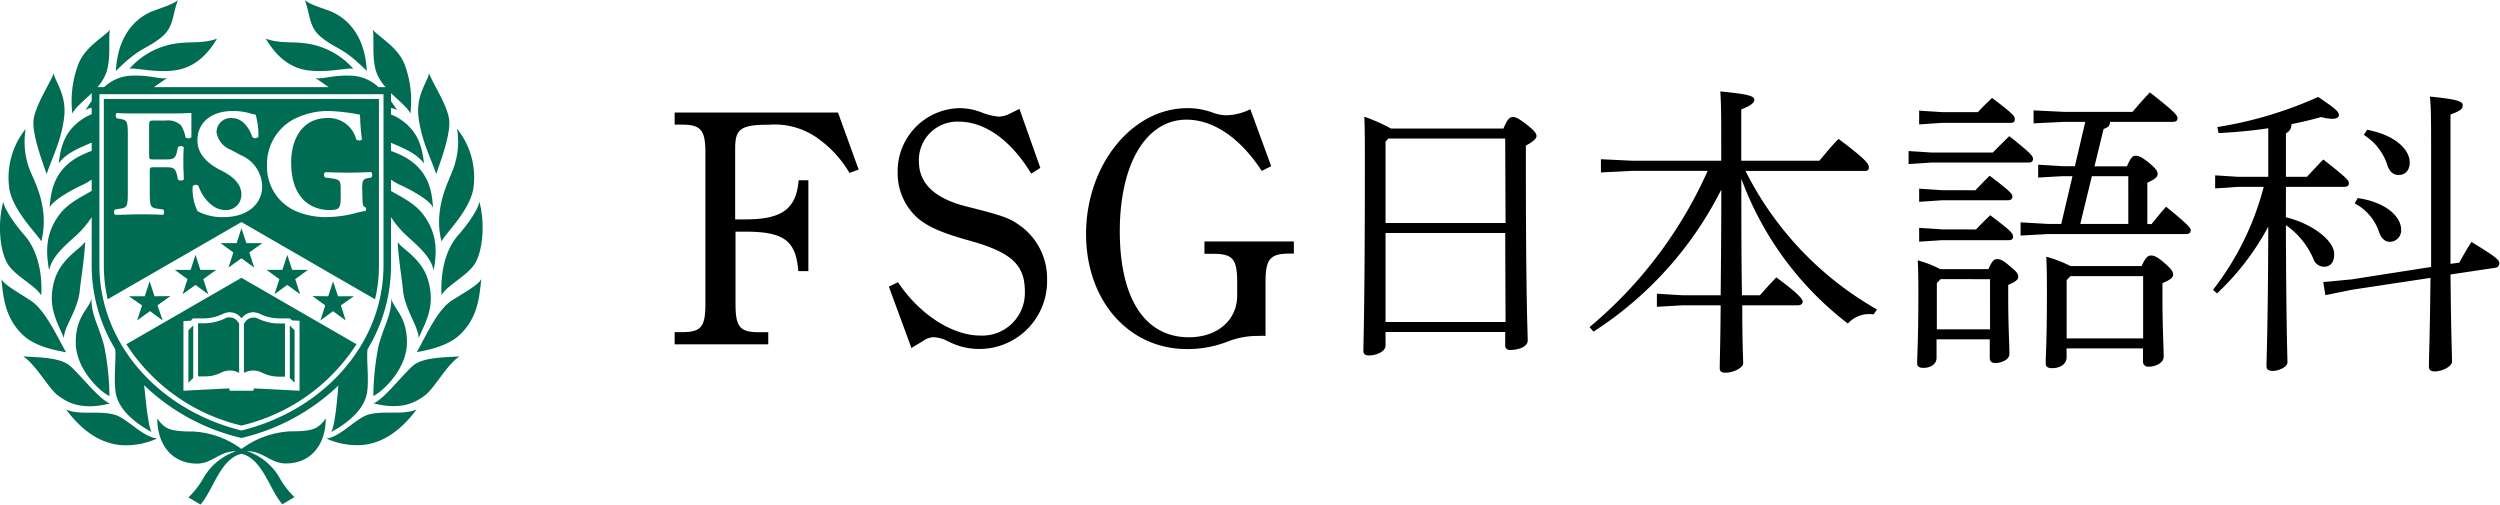 <svg xmlns="http://www.w3.org/2000/svg" viewBox="0 0 352.03 71.04"><defs><style>.cls-1{fill:#006c54;fill-rule:evenodd;}</style></defs><g id="レイヤー_2" data-name="レイヤー 2"><g id="レイヤー_1-2" data-name="レイヤー 1"><path d="M120.91,23.88l-1.29.47a15.6,15.6,0,0,0-4.17-4.65,10.38,10.38,0,0,0-7.13-2.14c-4,0-4.8.57-4.8,3.33v10H105c5.13,0,7.12-1.47,7.46-5.51h1.37V38.18h-1.42c-.33-4.28-2-5.56-7.46-5.56h-1.38V42.78c0,3.28.62,4,3.33,4h1.28v1.71H95V46.77h1c2.71,0,3.33-.71,3.33-4V21.55c0-3.23-.62-4-3.33-4H95V15.85h23Z"/><path d="M125.16,40.36l1.29-.62c3,4.52,7.64,7.51,11.59,7.51A6,6,0,0,0,144.31,41c0-3.8-2-5.56-8.17-7.22-3.52-1-5.51-1.86-6.94-3.09a8.46,8.46,0,0,1-2.8-6.46,8.89,8.89,0,0,1,8.64-9,8.62,8.62,0,0,1,3.23.62,8.46,8.46,0,0,0,2.38.57,3.68,3.68,0,0,0,1.47-.38l1.43-.71,2.94,8.31-1.28.81c-2.85-4.7-6.51-7.32-10.21-7.32a5.41,5.41,0,0,0-5.61,5.56c0,3.14,2.19,5.23,6.65,6.37,5.46,1.37,6.18,1.66,7.84,2.89a9.14,9.14,0,0,1,3.56,7.41A9.54,9.54,0,0,1,133.38,48a4.91,4.91,0,0,0-1.95-.52A2.7,2.7,0,0,0,130,48l-1.66,1Z"/><path d="M179,23.4l-1.33.67c-3-4.61-6.79-7.22-10.59-7.22-5.7,0-9.4,6.22-9.4,15.72s3.56,14.92,9.73,14.92c4,0,6.8-2.38,6.8-5.89V39.74c0-3.27-.62-4-3.38-4h-1.23V34h12.59v1.71h-.62c-2.71,0-3.37.76-3.37,4V47.3a7.8,7.8,0,0,0-.95,0,11.71,11.71,0,0,0-4.52.85,15.29,15.29,0,0,1-5.6,1c-8.22,0-14.2-6.84-14.2-16.2,0-9.69,6.46-17.72,14.25-17.72a10.06,10.06,0,0,1,3.7.67,5.68,5.68,0,0,0,1.9.33,8,8,0,0,0,3.28-.85Z"/><path d="M211.7,18.1c.59-1.37.89-1.62,1.32-1.62s.77.17,1.8.94c1.32,1,1.54,1.41,1.54,1.75s-.52.81-1.5,1.33v1.83c0,20.27.26,24.42.26,25.62,0,.9-1.33,1.33-2.48,1.33a.62.62,0,0,1-.69-.69V46.75H195.1v1.88c0,.95-1.41,1.42-2.31,1.42-.6,0-.81-.22-.81-.65,0-1.15.21-5.81.21-27.07,0-2.18,0-4.19-.08-5.9a25.1,25.1,0,0,1,3.76,1.67Zm.25,1.41H195.49l-.39.43V31.4H212Zm0,13.3H195.1V45.34H212Z"/><path d="M263.83,44.27a4.06,4.06,0,0,0-3.63,1.29,45.4,45.4,0,0,1-15-20.4c0,5.47,0,10.94.09,16.42h2.52c.77-.86,1.41-1.58,2.31-2.52,3.29,2.39,3.72,3.12,3.72,3.42s-.26.51-.69.51h-7.82c0,5.47.13,7.36.13,8.17,0,.6-1.33,1.32-2.48,1.32-.56,0-.82-.17-.82-.64,0-1.2.09-3.25.13-8.85h-5.34l-3.64.21V41.36l3.64.22h5.34c.05-5,.09-9.92.09-14.88a51.1,51.1,0,0,1-18,20l-.55-.64a61,61,0,0,0,16.63-22H229.79l-4.36.22V22.42l4.36.21h12.58V21.44c0-5.05,0-6.55-.13-8.56,4.23.39,4.79.69,4.79,1.2,0,.34-.34.73-1.84,1.33v7.22h11c.86-1,1.67-2.05,2.7-3.07,4,3,4.27,3.54,4.27,4s-.25.51-.68.51H245.79a46.26,46.26,0,0,0,18.52,19.51Z"/><path d="M280.62,21.48c.69-.73,1.5-1.5,2.31-2.31,3.13,2.48,3.34,2.82,3.34,3.21s-.26.51-.68.51H272l-3.25.21V21.27l3.25.21ZM280,37.9c.52-1.24.82-1.41,1.2-1.41s.77.09,1.71.9c1.16.94,1.28,1.19,1.28,1.58s-.38.73-1.41,1.15v1.5c0,4.62.17,6.63.17,8.25,0,.73-1.06,1.25-2,1.25-.52,0-.77-.26-.77-.73V47.78h-7.49v2.61c0,.9-.85,1.41-1.84,1.41-.64,0-.89-.21-.89-.64,0-1.24.17-3.29.17-9.84,0-1.58,0-3-.09-4.66a15.62,15.62,0,0,1,3.17,1.24Zm-1.49-22.11c.68-.73,1.24-1.28,2-2,3,2.27,3.2,2.56,3.2,3s-.25.51-.68.51h-9.54l-3.25.22V15.58l3.25.21Zm-.35,11c.69-.72,1.24-1.28,2-2.05,3,2.27,3.21,2.57,3.21,2.95s-.26.51-.68.51h-9.2l-3.25.22V26.57l3.25.21Zm.09,5.52c.68-.73,1.24-1.28,2-2,3,2.26,3.21,2.56,3.21,3s-.26.51-.69.51h-9.28l-3.25.21V32.08l3.25.22Zm-5,7-.52.56v6.5h7.49V39.31Zm23.86-22.15c0,.6-.34.81-.9,1l-1.28,5.26h4.57c.56-1.32.86-1.49,1.24-1.49s.77.13,1.8.94c1.2,1,1.28,1.28,1.28,1.67s-.43.72-1.45,1.19v5.82h.6c.6-.73,1.32-1.67,2.05-2.44,3.25,2.65,3.46,3,3.46,3.34s-.25.51-.68.51H288.37l-3.85.21V31.31l3.85.22h1.88l1.58-6.72h-1.41L287,25V23.19l3.42.21h1.75l1.46-6.24h-3l-4.28.21V15.54l4.28.21h9.66c.73-.86,1.54-1.8,2.44-2.74,3.72,2.91,3.89,3.29,3.89,3.64s-.25.51-.68.51Zm4.45,20.31c.6-1.32.94-1.49,1.32-1.49s.77.08,1.84,1S306,38.24,306,38.67s-.39.73-1.5,1.2v1.71c0,5,.17,6.88.17,8.68,0,.81-1.11,1.37-2.1,1.37a.71.71,0,0,1-.81-.77v-1.8H291V50.3c0,1-.94,1.54-2,1.54-.68,0-.94-.21-.94-.68,0-1.29.17-3,.17-9.75,0-1.88,0-3.34-.09-5.26a17.74,17.74,0,0,1,3.42,1.32Zm-10,1.41-.55.56v8.21h10.77V38.88Zm1.37-7.35h6.76V24.81h-5.13Z"/><path d="M321.88,30.59c3.72.9,6.8,3.29,6.8,5.17,0,1.24-.55,1.8-1.45,1.8a1.61,1.61,0,0,1-1.5-1.16,11.11,11.11,0,0,0-3.85-4.7c.05,15,.22,18.35.22,19.33,0,.64-1.2,1.2-2.1,1.2-.55,0-.85-.22-.85-.64,0-1.42.21-5.14.25-19.68a36.42,36.42,0,0,1-7.22,9.41l-.56-.51a40,40,0,0,0,7.14-14.5h-3.59l-3.25.22V24.69l3.25.21h4.23V18.06c-2.22.34-4.57.55-7,.68l-.17-.85a55.74,55.74,0,0,0,14.2-4.24c2.61,1.76,2.91,2.1,2.91,2.57,0,.3-.3.51-.95.51a6.41,6.41,0,0,1-1.54-.25c-1.36.38-2.73.72-4.19,1a1.34,1.34,0,0,1-.77,1.29V24.9h2.95c.82-.86,1.54-1.67,2.31-2.44,3.43,2.7,3.6,2.95,3.6,3.34s-.26.51-.69.51h-8.17Zm20.45,7c0-3.68,0-8.34,0-14.32,0-6.5,0-8-.17-9.67,4.1.39,4.62.73,4.62,1.2s-.18.77-1.72,1.32V23c0,5.94,0,10.56,0,14.15l1.24-.17c.51-.94,1.07-1.92,1.71-2.91,3.59,2.18,3.93,2.57,3.93,3a.63.63,0,0,1-.6.64l-6.28.94c.08,8.6.21,10.91.21,12.28,0,.64-1.32,1.37-2.44,1.37-.55,0-.81-.22-.81-.64,0-1.5.13-3.85.22-12.53l-11,1.66-3.8.77-.3-1.84,4-.38ZM332,27.89c4.1.6,6.11,2.7,6.11,4.45a1.61,1.61,0,0,1-1.58,1.71c-.68,0-1.24-.47-1.54-1.41a7.1,7.1,0,0,0-3.42-4Zm1.32-9.62c4.41.86,6,3.08,6,4.58,0,1.11-.6,1.79-1.58,1.79-.73,0-1.28-.47-1.58-1.41a7.84,7.84,0,0,0-3.3-4.23Z"/><path class="cls-1" d="M34,59.92A26.49,26.49,0,0,1,17.79,48.47L34,39.12l16.2,9.35A26.49,26.49,0,0,1,34,59.92Zm.69-25.68L34,32.14l-.68,2.1H31.07l1.79,1.31-.69,2.13L34,36.37l1.8,1.31-.69-2.13,1.82-1.31ZM24.61,38l1.79,1.31-.69,2.12,1.82-1.31,1.79,1.31-.69-2.12L30.44,38H28.21l-.68-2.11L26.84,38Zm-2.85,3.72-.69-2.1-.69,2.1H18.15L20,43l-.69,2.12,1.81-1.31,1.79,1.31L22.17,43,24,41.69ZM43.37,38l-1.8,1.31.69,2.12-1.81-1.31-1.8,1.31.69-2.12L37.53,38h2.23l.69-2.11L41.14,38Zm2.85,3.72.68-2.1.7,2.1h2.22L48,43l.68,2.12L46.9,43.82l-1.79,1.31L45.8,43,44,41.69Zm8.84-28.58v1.1c.35.48.64.94.87,1.3a2.11,2.11,0,0,0-.87-.33v.91a6.23,6.23,0,0,1,1.28.66c2.47,1.65,3.09,3.77,3.36,6.24-1.11-1.5-3-2.2-4.64-2.91v1.15c.34.12.72.27,1.14.46,4.68,2.09,4.6,6,4.8,7.61-.2-1-3.15-2.61-4.52-3.23a7.44,7.44,0,0,1-1.42-.81v1.6c1.22.73,3.21,1.63,4.43,3.19,2.35,3,1.93,5.9,1.58,8-.41-1.92-2.13-3.36-3.77-4.86a13.42,13.42,0,0,1-2.24-2.64v6.82a22.81,22.81,0,0,1-3.31,11.78c-.18,1.4.29,4.7-.14,6.46-.68,2.81-4,4.66-5,5.21.48-.62.82-3.93,1-6.1,0-.17,0-.33.07-.49A29.49,29.49,0,0,1,34,61.67a29.38,29.38,0,0,1-13.7-7.42c0,.16,0,.32.06.49.21,2.17.55,5.48,1,6.1-1-.55-4.32-2.4-5-5.21-.42-1.76,0-5.06-.13-6.46a22.72,22.72,0,0,1-3.32-11.78V30.57a13.09,13.09,0,0,1-2.24,2.64C9,34.71,7.32,36.15,6.91,38.07c-.34-2.12-.77-5,1.57-8,1.23-1.56,3.21-2.46,4.43-3.19v-1.6a7.71,7.71,0,0,1-1.41.81c-1.37.62-4.32,2.27-4.53,3.23.21-1.58.13-5.52,4.81-7.61.41-.19.79-.34,1.13-.46V20.08c-1.63.71-3.52,1.41-4.64,2.91.28-2.47.9-4.59,3.36-6.24a6.78,6.78,0,0,1,1.28-.66v-.91a2.17,2.17,0,0,0-.87.33c.23-.36.52-.82.87-1.3v-1.1c-1.14,1.13-2.36,2.06-2.72,2.88A14.58,14.58,0,0,1,11,9.14c.85-2.4,3.36-3.77,4.52-4.94-.34.69.19,3.81-.54,6a6.55,6.55,0,0,1-1.26,2.07h.94a5.91,5.91,0,0,1,3.47-1.59c3-.21,4.6.61,5.48.27-.62.39-1.25.84-1.94,1.32H46.28c-.68-.48-1.31-.93-1.94-1.32.89.34,2.47-.48,5.48-.27a5.88,5.88,0,0,1,3.47,1.59h1A6.55,6.55,0,0,1,53,10.17c-.74-2.16-.2-5.28-.55-6C53.59,5.37,56.11,6.74,57,9.14A14.46,14.46,0,0,1,57.78,16C57.43,15.17,56.21,14.24,55.06,13.11ZM30.56,5.44c-.55.88-2.26,3.92-5.83,4.45-2.82.42-5.69-.41-6.51-.2a10.79,10.79,0,0,1,7.13-3.63C26.83,5.87,28.78,6.12,30.56,5.44ZM16.32,10c.3-5.8,3.56-7.81,5.22-8.45C22.71,1.1,24.45.6,25.05,0c-.86,2.39-.57,3.85-2.38,5.29C20.55,7,19.7,6.59,16.32,10ZM6.57,24.5c-.76-2.13-1.93-5.35-1.86-7.34s2.06-4.93,2.88-6.85c0,.95,1.85,2.94,1.44,6.24S7.32,22.24,6.57,24.5ZM5.81,34c-.48-1-4.16-4.42-4.53-7.68a10.93,10.93,0,0,1,2.33-8.16,11,11,0,0,0,.68,6C4.85,25.53,7,29.37,5.81,34Zm0,7.61c-.69-1.3-3.43-2.6-4.6-4.25S-.43,31.7.46,28.41c.13.89,1.37,2.87,3,4.73S6,38,5.81,41.57Zm9.6,15.22c-4.05,1-6-.21-7.27-1.16s-3.09-4.32-4.87-5.49c1.51.14,5,.07,6.45,1.23S13.83,56.11,15.41,56.79Zm6.65,4.94a10.44,10.44,0,0,1-5.21.89c-1.64-.2-4.46-.89-7.55-5,1.85.83,4.39.14,6.66.69C17.8,58.75,19.93,61.46,22.06,61.73Zm-6.65-6c-1.45-.68-4.67-3.84-4.74-7.4-.07-3.92,2-4.94,2.2-6.38,0,2.47,1,3.75,1.78,6.65A36.58,36.58,0,0,1,15.41,55.76ZM9,47.6c-1-2.39-2.34-4.43-1.37-8C8.55,36.29,11.5,35,12,34c-.14,2.67-.55,4.81-.76,6.86C11,43.63,9,46,9,47.6Zm.27,2c-1-.2-4.18-.68-6-2.39C.53,44.66.46,41.43.19,39.3c.4.77,2,1.65,4.1,3S8.07,47.47,9.3,49.59ZM34,63.9c-3,.68-4,5.21-5.77,7.14l-1.7-1a11.68,11.68,0,0,0,2.11-2.72,8.37,8.37,0,0,1,4.6-3.78c-2.44,0-3.28,1.74-5.51,1.74-3.43,0-5.58-2.57-5.58-6.34,1.07,1.47,1.76,1.82,5.06,1.82A12.61,12.61,0,0,1,34,63.22a12.67,12.67,0,0,1,6.81-2.48c3.29,0,4-.35,5.06-1.82,0,3.77-2.16,6.34-5.59,6.34-2.22,0-3.07-1.69-5.5-1.74a8.37,8.37,0,0,1,4.6,3.78A11.67,11.67,0,0,0,41.46,70l-1.69,1C38,69.11,37,64.58,34,63.9ZM37.42,5.44c1.78.68,3.73.43,5.2.62a10.81,10.81,0,0,1,7.14,3.63c-.83-.21-3.7.62-6.51.2C39.67,9.36,38,6.32,37.42,5.44ZM51.65,10c-3.38-3.41-4.23-3-6.35-4.71C43.49,3.85,43.78,2.39,42.92,0c.6.6,2.36,1.1,3.52,1.55C48.1,2.19,51.36,4.2,51.65,10Zm9.77,14.5c-.76-2.26-2.06-4.67-2.48-7.95s1.45-5.29,1.45-6.24c.82,1.92,2.81,4.86,2.88,6.85S62.17,22.37,61.42,24.5ZM62.17,34c-1.17-4.59,1-8.43,1.51-9.87a10.93,10.93,0,0,0,.68-6,10.93,10.93,0,0,1,2.33,8.16C66.32,29.54,62.65,32.94,62.17,34Zm0,7.61C62,38,62.86,35,64.5,33.14s2.88-3.84,3-4.73c.89,3.29.41,7.27-.76,8.91S62.86,40.27,62.17,41.57Zm-9.6,15.22c1.58-.68,4.25-4.25,5.69-5.42s4.94-1.09,6.45-1.23c-1.79,1.17-3.57,4.53-4.87,5.49S56.61,57.82,52.57,56.79Zm-6.65,4.94c2.13-.27,4.26-3,6.1-3.43,2.26-.55,4.8.14,6.65-.69-3.08,4.12-5.91,4.81-7.54,5A10.39,10.39,0,0,1,45.92,61.73Zm6.65-6a37.3,37.3,0,0,1,.75-7.13c.78-2.9,1.79-4.18,1.79-6.65.2,1.44,2.26,2.46,2.19,6.38C57.23,51.92,54,55.08,52.57,55.76Zm6.37-8.16c0-1.64-1.92-4-2.19-6.71-.2-2-.61-4.19-.75-6.86.48,1,3.43,2.26,4.32,5.55C61.29,43.17,60,45.21,58.94,47.6Zm-.27,2c1.23-2.12,2.88-6,5-7.33s3.7-2.19,4.11-3c-.27,2.13-.34,5.36-3.08,7.9C62.86,48.91,59.63,49.39,58.67,49.59ZM34,60.62c-11.56-2.85-20-12.18-20-23.23V13.26H54V37.39C54,48.44,45.56,57.77,34,60.62Zm-6.79-14.8-.34.35-.34.34V53.9l.13-.13.55-.55v-7.4Zm6.46,6.69V45.56l-.11-.15-.1-.15a1.46,1.46,0,0,0-.48-.41,1.36,1.36,0,0,0-.63-.15,1.73,1.73,0,0,0-.32,0,1.36,1.36,0,0,0-.28.11,7.15,7.15,0,0,1-1.45.52,6.31,6.31,0,0,1-1.57.19h-.84V53h.84A5.63,5.63,0,0,0,30,52.88a5.52,5.52,0,0,0,1.16-.42,2.37,2.37,0,0,1,.58-.21,2.59,2.59,0,0,1,.63-.08,2.67,2.67,0,0,1,.69.09A2.51,2.51,0,0,1,33.65,52.51Zm.68,0a2.67,2.67,0,0,1,.63-.25,2.57,2.57,0,0,1,1.31,0,2.44,2.44,0,0,1,.59.21,5.43,5.43,0,0,0,1.15.42,5.88,5.88,0,0,0,1.27.15h.83V45.55h-.83a6.41,6.41,0,0,1-1.59-.19,7.28,7.28,0,0,1-1.44-.52,1.72,1.72,0,0,0-.29-.11,1.55,1.55,0,0,0-.31,0,1.34,1.34,0,0,0-.64.15,1.42,1.42,0,0,0-.47.41l-.11.15-.1.15v6.95Zm6.46-6.69v7.4l.55.55.12.13V46.51l-.34-.34Zm-13.88-.67L27,45l.17-.17h1.52a6.13,6.13,0,0,0,1.42-.17,6.2,6.2,0,0,0,1.29-.47,2.28,2.28,0,0,1,.44-.15,1.84,1.84,0,0,1,.47-.07,2,2,0,0,1,1,.24,2,2,0,0,1,.7.62,2.14,2.14,0,0,1,.72-.62,2,2,0,0,1,.95-.24,1.91,1.91,0,0,1,.47.07,2.19,2.19,0,0,1,.43.15,6.37,6.37,0,0,0,1.31.47,6,6,0,0,0,1.42.17h1.51L41,45l.11.11,1.07.06v9.85l-3.23-.17-3.22-.16v.16a.18.18,0,0,1-.17.17H32.46a.18.18,0,0,1-.17-.17v-.16l-3.23.16-3.23.17V45.21ZM21,17.85c0-.84,0-.88.71-.88h1.68a2.58,2.58,0,0,1,2.12.71,5.23,5.23,0,0,1,.62,1.68c.26.18.73.16.82-.08,0-1.45,0-3,0-3.37-.3,0-1.53.07-2.92.07H19.47c-1,0-2.12,0-3-.07-.23.08-.23.62,0,.75l.43.07c1,.19,1.1.34,1.1,2.35v8c0,2-.13,2.16-1.1,2.31l-.71.11a.62.62,0,0,0,0,.75c1.3,0,2.38-.07,3.37-.07s2.09,0,3.43.07a.68.68,0,0,0,0-.75l-.8-.11c-1-.15-1.1-.3-1.1-2.31V24.2c0-.58,0-.65.6-.65h1.67c1.14,0,1.35.17,1.59,1.21l.11.52a.66.66,0,0,0,.82,0c0-.65-.06-1.45-.06-2.25s0-1.62.06-2.31a.66.66,0,0,0-.82,0l-.11.52c-.24,1.06-.45,1.21-1.59,1.21H21.6c-.58,0-.6-.07-.6-.65Zm15.92,8.33a4.9,4.9,0,0,0-3-4.33l-1.43-.76a3.18,3.18,0,0,1-2-2.46,2,2,0,0,1,2.2-2c1.56,0,2.49,1.58,2.85,2.68a.59.59,0,0,0,.85-.07A10.55,10.55,0,0,0,36,16.15a7,7,0,0,1-.73-.17,8.49,8.49,0,0,0-2.47-.35c-3.13,0-5,1.69-5,4.12,0,2.14,1.71,3.43,3.26,4.21,1.3.65,2.93,1.68,2.93,3.43a2.14,2.14,0,0,1-2.32,2.18c-1.84,0-3.28-2-3.72-3.39a.54.54,0,0,0-.82.07,7.05,7.05,0,0,0,.69,3.49,7.4,7.4,0,0,0,3.68.83C34.74,30.57,36.92,28.84,36.92,26.18ZM51,26.57c0-1.16.13-1.35.78-1.49l.5-.08a.63.63,0,0,0,0-.76c-.74,0-1.8.07-2.83.07s-2.11,0-3.65-.07a.5.5,0,0,0,0,.76l1,.13c1,.15,1.17.28,1.17,1.44v1.36c0,1.4-.26,1.64-1.49,1.64a5.29,5.29,0,0,1-3-.82C42.06,27.8,41,26,41,22.88c0-3.41,1.66-6.26,5.1-6.26a4,4,0,0,1,4.06,3c.15.22.73.2.81,0-.21-1.32-.24-2.83-.29-3.47a27.86,27.86,0,0,0-4.28-.52,10.61,10.61,0,0,0-5,1.14,7.14,7.14,0,0,0-3.8,6.52,6.8,6.8,0,0,0,4.25,6.52,10.81,10.81,0,0,0,4.25.76,17,17,0,0,0,3.82-.52,10.08,10.08,0,0,1,1.51-.33c.13-.06.15-.43.07-.51-.42-.09-.46-.52-.46-1.43ZM15.16,42.14a21.42,21.42,0,0,1-.54-4.75V13.93H53.36V37.39a20.3,20.3,0,0,1-.55,4.75L34,31.27Z"/></g></g></svg>